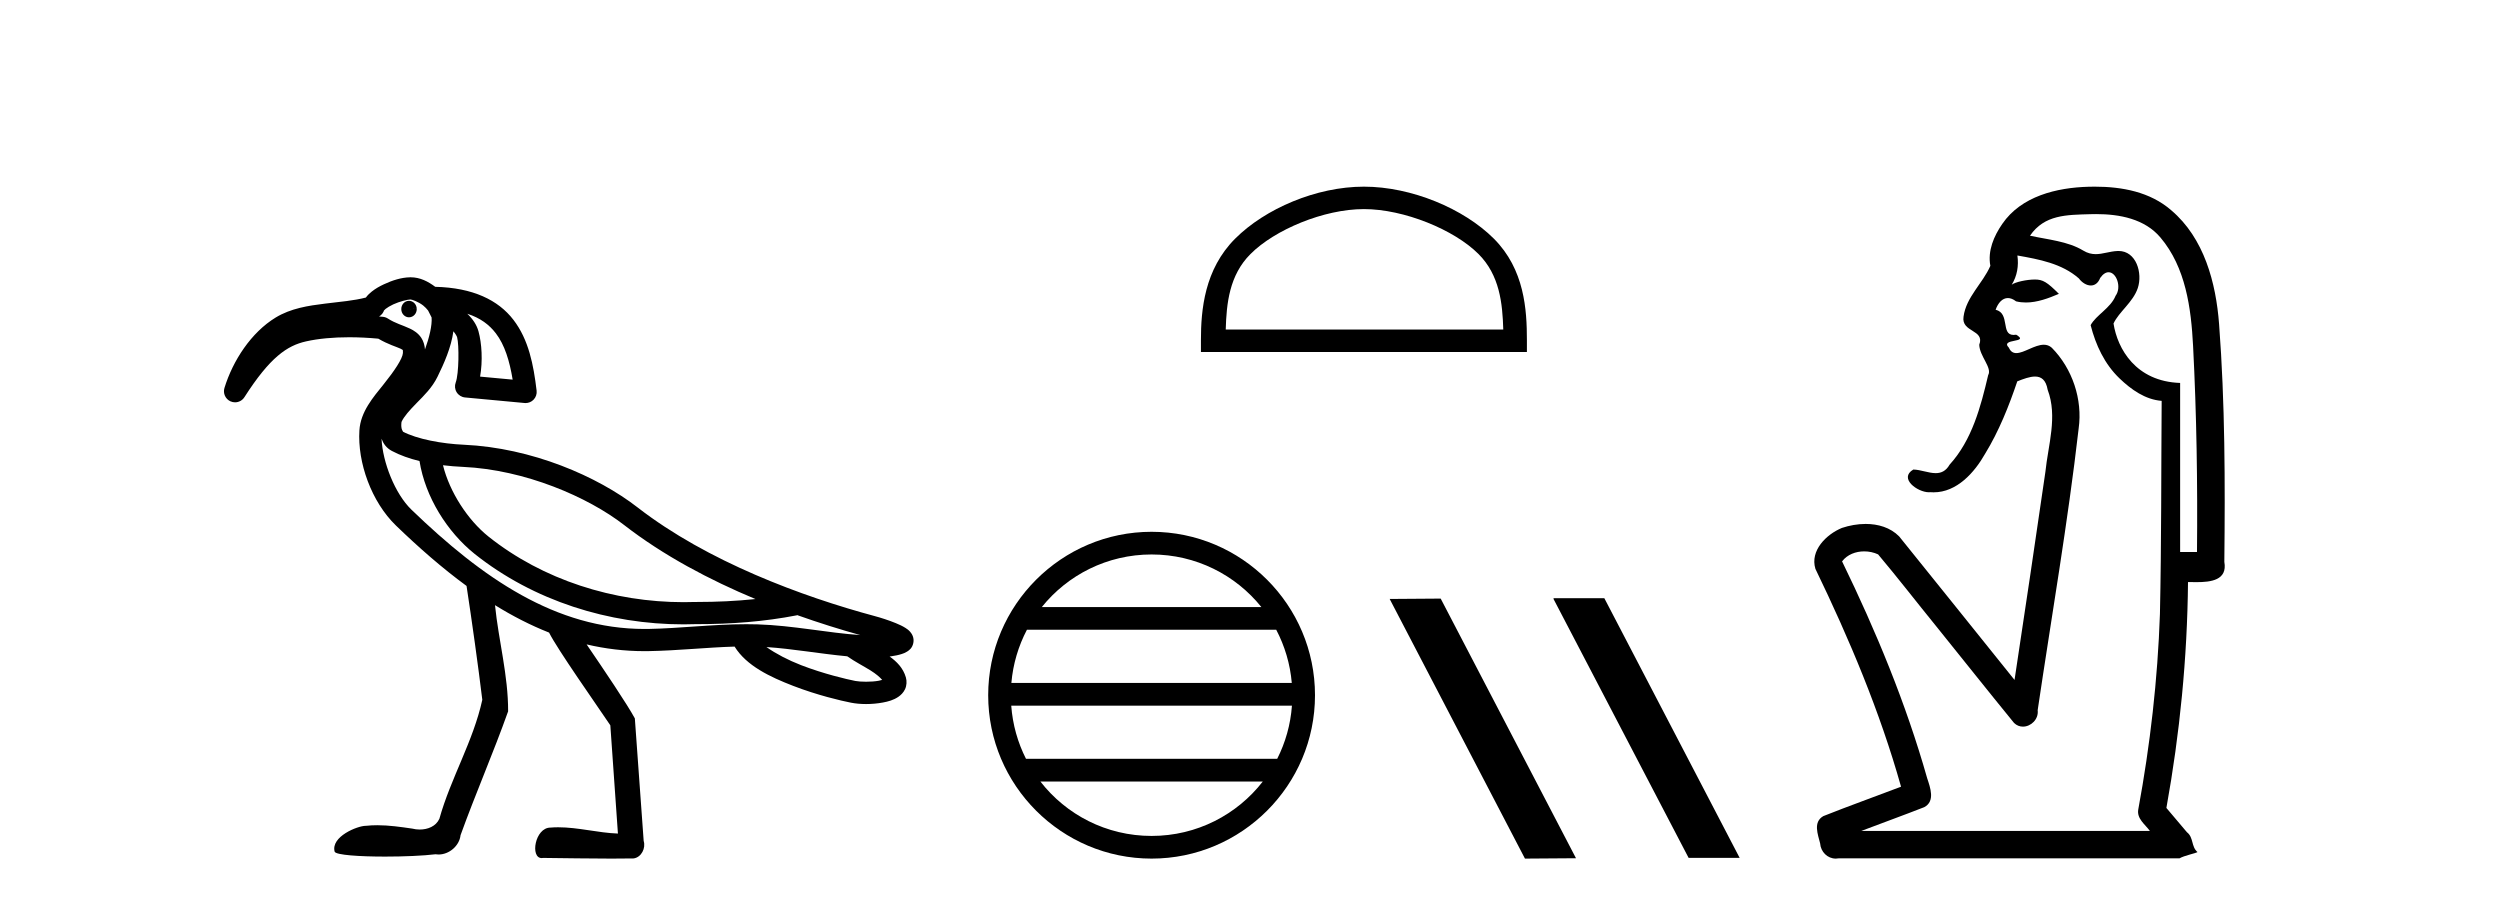 <?xml version='1.0' encoding='UTF-8' standalone='yes'?><svg xmlns='http://www.w3.org/2000/svg' xmlns:xlink='http://www.w3.org/1999/xlink' width='113.0' height='41.0' ><path d='M 18.487 13.597 C 18.485 13.597 18.483 13.597 18.481 13.597 C 18.288 13.6 18.134 13.77 18.138 13.976 C 18.141 14.18 18.297 14.343 18.488 14.343 C 18.49 14.343 18.492 14.342 18.494 14.342 C 18.687 14.339 18.84 14.169 18.837 13.963 L 18.837 13.963 L 18.487 13.97 L 18.487 13.97 L 18.837 13.961 C 18.832 13.758 18.676 13.597 18.487 13.597 ZM 18.55 13.536 C 18.615 13.536 18.904 13.634 19.126 13.807 C 19.216 13.878 19.289 13.96 19.35 14.036 L 19.507 14.346 C 19.507 14.346 19.508 14.347 19.508 14.348 C 19.537 14.706 19.405 15.254 19.209 15.794 C 19.194 15.605 19.143 15.424 19.042 15.27 C 18.901 15.057 18.704 14.936 18.532 14.854 C 18.188 14.691 17.876 14.62 17.53 14.397 C 17.464 14.354 17.388 14.328 17.309 14.32 C 17.25 14.314 17.192 14.31 17.133 14.305 C 17.248 14.239 17.332 14.131 17.367 14.003 L 17.367 14.003 C 17.361 14.027 17.357 14.037 17.358 14.037 C 17.361 14.037 17.381 14.001 17.431 13.961 C 17.508 13.9 17.634 13.824 17.775 13.758 C 18.059 13.626 18.428 13.538 18.549 13.536 C 18.549 13.536 18.55 13.536 18.55 13.536 ZM 21.122 14.182 C 21.718 14.374 22.116 14.68 22.412 15.066 C 22.813 15.588 23.033 16.315 23.172 17.159 L 21.7 17.023 C 21.825 16.316 21.779 15.524 21.627 14.974 C 21.546 14.683 21.373 14.421 21.122 14.182 ZM 20.023 21.029 L 20.023 21.029 C 20.327 21.066 20.63 21.09 20.921 21.103 C 23.731 21.229 26.582 22.468 28.206 23.728 C 29.991 25.113 32.078 26.214 34.146 27.077 C 33.273 27.169 32.392 27.209 31.509 27.209 C 31.485 27.209 31.461 27.209 31.437 27.209 C 31.431 27.209 31.425 27.209 31.418 27.209 C 31.247 27.215 31.076 27.218 30.904 27.218 C 27.739 27.218 24.547 26.219 22.076 24.25 C 21.144 23.504 20.323 22.243 20.023 21.029 ZM 17.246 19.832 L 17.246 19.832 C 17.324 20.043 17.454 20.245 17.712 20.382 C 18.089 20.583 18.516 20.73 18.962 20.84 C 19.22 22.464 20.217 24.045 21.451 25.034 C 21.451 25.034 21.452 25.034 21.452 25.035 C 24.121 27.161 27.525 28.221 30.9 28.221 C 31.085 28.221 31.269 28.217 31.452 28.211 C 31.478 28.211 31.503 28.211 31.528 28.211 C 33.032 28.211 34.53 28.101 36.023 27.811 L 36.02 27.799 L 36.02 27.799 C 37.015 28.153 37.983 28.455 38.883 28.705 C 37.394 28.606 35.846 28.27 34.236 28.221 C 34.069 28.216 33.902 28.214 33.735 28.214 C 32.223 28.214 30.734 28.402 29.321 28.428 C 29.258 28.429 29.195 28.429 29.133 28.429 C 25.127 28.429 21.807 26.134 18.596 23.036 C 17.852 22.318 17.294 20.891 17.246 19.832 ZM 34.644 29.247 C 35.827 29.324 37.044 29.548 38.295 29.665 C 38.651 29.914 39.037 30.11 39.351 30.306 C 39.597 30.46 39.769 30.608 39.874 30.731 C 39.829 30.745 39.779 30.758 39.722 30.769 C 39.552 30.801 39.342 30.814 39.146 30.814 C 38.953 30.814 38.774 30.801 38.661 30.779 C 38.272 30.703 37.22 30.456 36.21 30.065 C 35.623 29.838 35.062 29.544 34.644 29.247 ZM 18.558 12.533 C 18.549 12.533 18.54 12.533 18.531 12.534 C 18.145 12.541 17.742 12.668 17.352 12.85 C 17.157 12.941 16.971 13.046 16.805 13.178 C 16.71 13.255 16.615 13.34 16.538 13.449 C 16.013 13.587 15.361 13.643 14.689 13.724 C 13.934 13.816 13.144 13.937 12.461 14.352 C 11.353 15.027 10.524 16.3 10.145 17.536 C 10.072 17.776 10.186 18.033 10.414 18.139 C 10.482 18.17 10.553 18.185 10.624 18.185 C 10.791 18.185 10.952 18.102 11.047 17.953 C 12.202 16.148 12.978 15.622 13.832 15.431 C 14.391 15.305 15.061 15.244 15.781 15.244 C 16.207 15.244 16.651 15.266 17.1 15.308 C 17.541 15.569 17.929 15.677 18.102 15.759 C 18.188 15.8 18.205 15.821 18.205 15.821 C 18.205 15.821 18.205 15.821 18.204 15.821 C 18.204 15.82 18.204 15.82 18.204 15.82 C 18.205 15.82 18.219 15.84 18.212 15.956 C 18.196 16.216 17.819 16.775 17.342 17.368 C 16.865 17.962 16.298 18.608 16.245 19.453 C 16.154 20.905 16.789 22.685 17.9 23.757 C 18.929 24.75 19.986 25.677 21.088 26.484 C 21.322 28.009 21.62 30.14 21.8 31.631 C 21.391 33.505 20.374 35.169 19.86 37.009 C 19.704 37.352 19.334 37.495 18.972 37.495 C 18.856 37.495 18.741 37.481 18.634 37.453 C 18.112 37.377 17.584 37.3 17.056 37.3 C 16.884 37.3 16.711 37.308 16.538 37.327 C 16.535 37.327 16.531 37.327 16.528 37.327 C 16.164 37.327 14.943 37.813 15.126 38.496 C 15.183 38.649 16.259 38.718 17.407 38.718 C 18.254 38.718 19.14 38.68 19.683 38.613 C 19.729 38.62 19.775 38.624 19.821 38.624 C 20.302 38.624 20.764 38.234 20.817 37.75 C 21.496 35.869 22.297 34.036 22.967 32.152 C 22.973 30.532 22.536 28.958 22.374 27.353 L 22.374 27.353 C 23.163 27.842 23.976 28.261 24.818 28.593 C 25.204 29.364 26.943 31.824 27.587 32.785 C 27.701 34.416 27.816 36.047 27.93 37.677 C 27.025 37.644 26.136 37.393 25.23 37.393 C 25.114 37.393 24.998 37.397 24.882 37.407 C 24.177 37.407 23.953 38.785 24.485 38.785 C 24.506 38.785 24.527 38.783 24.55 38.778 C 25.579 38.788 26.607 38.809 27.636 38.809 C 27.972 38.809 28.308 38.807 28.643 38.801 C 28.994 38.748 29.196 38.333 29.094 38.009 C 28.961 36.163 28.829 34.317 28.695 32.471 C 28.342 31.821 27.301 30.278 26.515 29.127 L 26.515 29.127 C 27.356 29.325 28.227 29.432 29.133 29.432 C 29.201 29.432 29.27 29.431 29.339 29.43 C 30.642 29.407 31.942 29.263 33.204 29.226 C 33.737 30.093 34.81 30.599 35.848 31 C 36.942 31.423 38.017 31.674 38.468 31.762 C 38.672 31.802 38.904 31.823 39.145 31.823 C 39.395 31.823 39.655 31.801 39.906 31.754 C 40.151 31.708 40.384 31.647 40.607 31.495 C 40.718 31.418 40.833 31.311 40.908 31.152 C 40.983 30.993 40.995 30.787 40.946 30.62 C 40.822 30.19 40.531 29.904 40.211 29.674 C 40.231 29.671 40.252 29.669 40.271 29.666 C 40.447 29.641 40.61 29.61 40.764 29.559 C 40.841 29.534 40.916 29.506 41.004 29.45 C 41.093 29.393 41.235 29.296 41.282 29.063 C 41.331 28.823 41.216 28.646 41.141 28.56 C 41.066 28.474 40.999 28.429 40.931 28.385 C 40.795 28.298 40.65 28.232 40.49 28.166 C 40.171 28.035 39.807 27.919 39.537 27.847 C 36.267 26.967 31.972 25.382 28.821 22.937 C 27.006 21.528 24.033 20.24 20.966 20.102 C 19.991 20.058 18.856 19.856 18.183 19.497 L 18.183 19.497 C 18.2 19.507 18.21 19.511 18.214 19.511 C 18.228 19.511 18.171 19.455 18.15 19.356 C 18.123 19.232 18.149 19.072 18.148 19.072 L 18.148 19.072 C 18.148 19.072 18.148 19.072 18.148 19.072 C 18.257 18.825 18.524 18.531 18.844 18.205 C 19.164 17.879 19.535 17.521 19.774 17.032 C 20.065 16.439 20.393 15.712 20.493 14.974 C 20.59 15.087 20.65 15.202 20.661 15.241 C 20.755 15.582 20.745 16.901 20.598 17.289 C 20.543 17.435 20.559 17.599 20.642 17.731 C 20.725 17.864 20.865 17.951 21.02 17.965 L 23.711 18.216 C 23.726 18.217 23.742 18.218 23.758 18.218 C 23.892 18.218 24.022 18.164 24.116 18.067 C 24.222 17.959 24.273 17.808 24.255 17.658 C 24.117 16.494 23.897 15.353 23.206 14.455 C 22.522 13.564 21.375 13.004 19.672 12.964 C 19.35 12.723 18.988 12.533 18.558 12.533 Z' style='fill:#000000;stroke:none' /><path d='M 61.649 9.451 C 63.461 9.451 65.729 10.382 66.827 11.48 C 67.787 12.44 67.913 13.713 67.948 14.896 L 55.403 14.896 C 55.438 13.713 55.563 12.44 56.524 11.48 C 57.621 10.382 59.837 9.451 61.649 9.451 ZM 61.649 8.437 C 59.499 8.437 57.186 9.43 55.83 10.786 C 54.439 12.176 54.282 14.007 54.282 15.377 L 54.282 15.911 L 69.016 15.911 L 69.016 15.377 C 69.016 14.007 68.912 12.176 67.521 10.786 C 66.165 9.43 63.799 8.437 61.649 8.437 Z' style='fill:#000000;stroke:none' /><path d='M 52.052 25.062 C 54.06 25.062 55.85 25.99 57.015 27.44 L 47.089 27.44 C 48.254 25.99 50.043 25.062 52.052 25.062 ZM 57.686 28.465 C 58.069 29.195 58.315 30.008 58.389 30.87 L 45.714 30.87 C 45.788 30.008 46.034 29.195 46.417 28.465 ZM 58.396 31.895 C 58.333 32.756 58.1 33.568 57.729 34.299 L 46.375 34.299 C 46.004 33.568 45.771 32.756 45.708 31.895 ZM 57.079 35.324 C 55.916 36.822 54.098 37.784 52.052 37.784 C 50.006 37.784 48.188 36.822 47.025 35.324 ZM 52.052 24.037 C 47.98 24.037 44.666 27.352 44.666 31.424 C 44.666 35.495 47.98 38.809 52.052 38.809 C 56.123 38.809 59.438 35.495 59.438 31.424 C 59.438 27.352 56.123 24.037 52.052 24.037 Z' style='fill:#000000;stroke:none' /><path d='M 70.244 27.039 L 70.21 27.056 L 76.325 38.775 L 78.632 38.775 L 72.516 27.039 ZM 65.119 27.056 L 62.813 27.073 L 68.928 38.809 L 71.235 38.792 L 65.119 27.056 Z' style='fill:#000000;stroke:none' /><path d='M 94.744 9.677 C 95.8 9.677 96.936 9.889 97.65 10.733 C 98.795 12.084 99.038 13.925 99.127 15.632 C 99.287 18.735 99.334 21.843 99.304 24.949 L 98.542 24.949 C 98.542 22.402 98.542 19.856 98.542 17.309 C 96.543 17.243 95.709 15.769 95.531 14.622 C 95.772 14.098 96.415 13.659 96.628 13.021 C 96.853 12.346 96.561 11.344 95.758 11.344 C 95.744 11.344 95.73 11.344 95.716 11.345 C 95.355 11.36 95.048 11.487 94.726 11.487 C 94.546 11.487 94.36 11.447 94.159 11.324 C 93.471 10.905 92.551 10.829 91.756 10.654 C 92.411 9.697 93.416 9.713 94.491 9.681 C 94.575 9.678 94.659 9.677 94.744 9.677 ZM 91.186 11.548 L 91.186 11.548 C 92.162 11.721 93.193 11.908 93.963 12.583 C 94.106 12.776 94.313 12.904 94.506 12.904 C 94.676 12.904 94.835 12.804 94.929 12.562 C 95.059 12.379 95.19 12.305 95.308 12.305 C 95.668 12.305 95.908 12.989 95.623 13.372 C 95.403 13.923 94.734 14.248 94.497 14.697 C 94.725 15.594 95.126 16.457 95.806 17.107 C 96.33 17.609 96.965 18.062 97.707 18.119 C 97.683 21.329 97.699 24.541 97.629 27.751 C 97.527 30.715 97.189 33.67 96.65 36.586 C 96.575 37.004 96.957 37.261 97.175 37.558 L 84.131 37.558 C 85.078 37.198 86.03 36.854 86.973 36.485 C 87.482 36.219 87.247 35.598 87.109 35.179 C 86.15 31.795 84.8 28.534 83.262 25.374 C 83.495 25.065 83.879 24.922 84.262 24.922 C 84.48 24.922 84.699 24.969 84.89 25.058 C 85.774 26.107 86.615 27.198 87.482 28.264 C 88.669 29.734 89.841 31.216 91.036 32.678 C 91.155 32.794 91.297 32.844 91.437 32.844 C 91.799 32.844 92.154 32.509 92.103 32.101 C 92.731 27.859 93.466 23.63 93.955 19.369 C 94.14 18.054 93.672 16.662 92.742 15.719 C 92.633 15.62 92.51 15.582 92.38 15.582 C 91.967 15.582 91.483 15.96 91.139 15.96 C 90.998 15.96 90.881 15.897 90.802 15.717 C 90.371 15.279 91.78 15.515 91.131 15.129 L 91.131 15.129 C 91.088 15.136 91.05 15.139 91.015 15.139 C 90.423 15.139 90.868 14.161 90.202 14 C 90.312 13.693 90.506 13.472 90.756 13.472 C 90.869 13.472 90.993 13.517 91.126 13.621 C 91.274 13.657 91.423 13.673 91.571 13.673 C 92.085 13.673 92.594 13.482 93.062 13.282 C 92.527 12.747 92.335 12.634 91.978 12.634 C 91.607 12.634 91.08 12.749 90.929 12.87 L 90.929 12.87 C 90.929 12.87 90.929 12.87 90.929 12.87 L 90.929 12.87 C 90.929 12.87 90.929 12.87 90.929 12.87 L 90.929 12.87 C 91.176 12.475 91.252 12.01 91.186 11.548 ZM 94.683 8.437 C 94.589 8.437 94.496 8.438 94.403 8.441 C 92.963 8.48 91.361 8.866 90.503 10.121 C 90.123 10.671 89.836 11.337 89.964 12.016 C 89.619 12.812 88.87 13.423 88.752 14.313 C 88.64 15.034 89.728 14.886 89.462 15.583 C 89.478 16.107 90.058 16.623 89.865 16.957 C 89.53 18.384 89.135 19.892 88.123 21.002 C 87.951 21.3 87.732 21.386 87.492 21.386 C 87.169 21.386 86.81 21.229 86.482 21.223 L 86.482 21.223 C 85.809 21.618 86.669 22.25 87.186 22.25 C 87.207 22.25 87.228 22.249 87.248 22.247 C 87.299 22.251 87.35 22.253 87.4 22.253 C 88.45 22.253 89.246 21.361 89.729 20.506 C 90.352 19.489 90.807 18.345 91.181 17.237 C 91.462 17.126 91.746 17.02 91.983 17.02 C 92.261 17.02 92.476 17.165 92.554 17.617 C 93.011 18.825 92.577 20.107 92.451 21.334 C 91.994 24.469 91.534 27.602 91.057 30.733 C 89.318 28.572 87.586 26.404 85.842 24.246 C 85.442 23.841 84.889 23.682 84.328 23.682 C 83.96 23.682 83.589 23.751 83.255 23.862 C 82.553 24.151 81.805 24.884 82.056 25.711 C 83.592 28.889 84.971 32.156 85.927 35.559 C 84.757 36.006 83.575 36.426 82.412 36.889 C 81.942 37.164 82.17 37.712 82.27 38.122 C 82.297 38.503 82.602 38.809 82.976 38.809 C 83.017 38.809 83.059 38.806 83.101 38.798 L 98.512 38.798 C 98.726 38.67 99.255 38.568 99.327 38.513 C 99.037 38.273 99.158 37.852 98.848 37.615 C 98.539 37.249 98.23 36.884 97.921 36.519 C 98.529 33.15 98.866 29.732 98.898 26.308 C 99.013 26.309 99.143 26.313 99.278 26.313 C 99.922 26.313 100.689 26.233 100.54 25.395 C 100.577 21.814 100.573 18.225 100.303 14.653 C 100.162 12.782 99.631 10.768 98.138 9.502 C 97.183 8.672 95.916 8.437 94.683 8.437 Z' style='fill:#000000;stroke:none' /></svg>